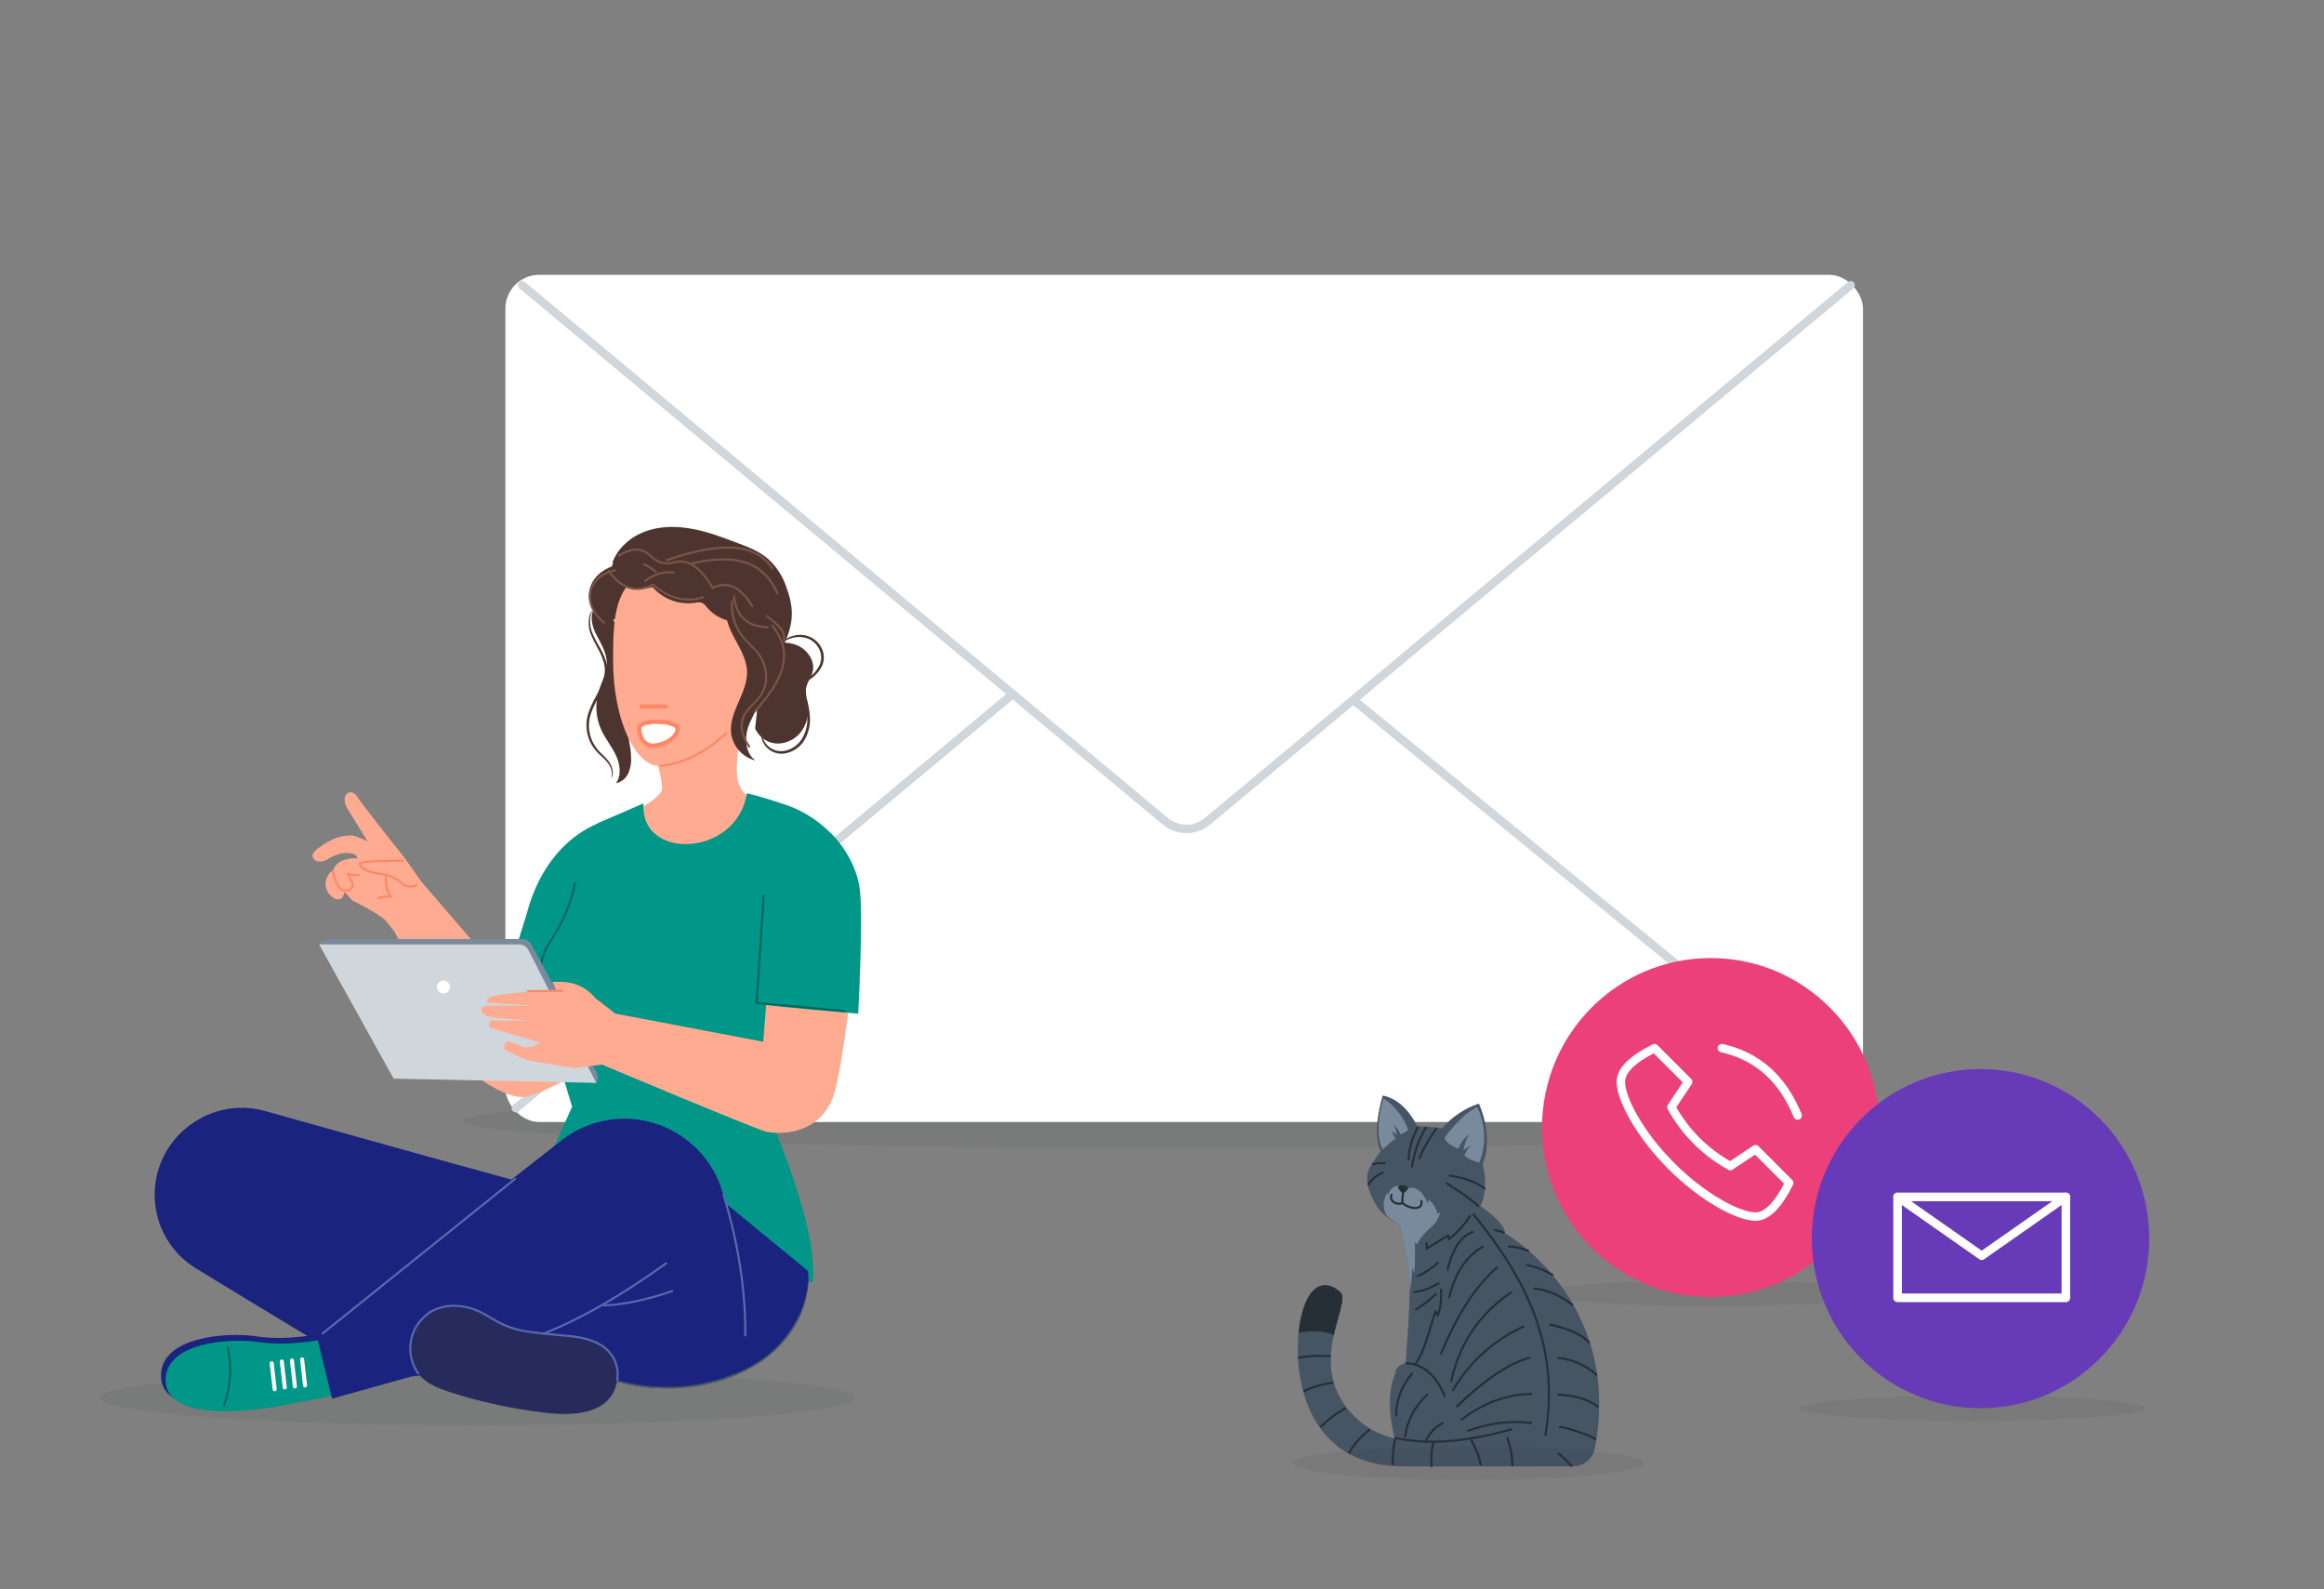 <?xml version="1.0" encoding="UTF-8"?> <svg xmlns="http://www.w3.org/2000/svg" xmlns:xlink="http://www.w3.org/1999/xlink" id="Ebene_1" data-name="Ebene 1" viewBox="0 0 552 377.37"><rect x="0" y="0" width="552" height="377.37" fill="#808080" stroke="none"/><defs><style> .cls-1, .cls-2 { opacity: .08; } .cls-1, .cls-3, .cls-4 { fill: #262f38; } .cls-5, .cls-6, .cls-7 { fill: #fff; } .cls-5, .cls-7, .cls-8, .cls-9, .cls-10, .cls-11, .cls-12, .cls-13, .cls-14, .cls-15, .cls-16, .cls-17, .cls-18 { stroke-linecap: round; } .cls-5, .cls-8, .cls-13 { stroke: #ff8765; } .cls-5, .cls-9, .cls-12, .cls-13, .cls-14, .cls-15, .cls-16, .cls-17, .cls-18 { stroke-linejoin: round; } .cls-19 { clip-path: url(#clippath); } .cls-20 { fill: #009688; } .cls-21 { fill: #ec407a; } .cls-22 { fill: #e9976e; } .cls-23 { fill: #ffab91; } .cls-24 { fill: #673ab7; } .cls-25 { fill: #cfd6dc; } .cls-26 { fill: #1a237e; } .cls-27 { fill: #455a64; } .cls-28 { fill: #465564; } .cls-29 { fill: #262b5c; } .cls-30, .cls-31 { fill: #788a9c; } .cls-32 { fill: #4e342e; } .cls-7, .cls-8, .cls-10, .cls-11 { stroke-miterlimit: 10; } .cls-7, .cls-9, .cls-11, .cls-17, .cls-18 { stroke-width: 2px; } .cls-7, .cls-11 { stroke: #cfd6dc; } .cls-8, .cls-9, .cls-10, .cls-11, .cls-12, .cls-13, .cls-14, .cls-15, .cls-16, .cls-17, .cls-18 { fill: none; } .cls-9, .cls-10, .cls-17, .cls-18 { stroke: #fff; } .cls-10 { stroke-width: .96px; } .cls-12 { stroke: #00695c; } .cls-12, .cls-13, .cls-14, .cls-15, .cls-16 { stroke-width: .5px; } .cls-14 { stroke: #262f38; } .cls-15 { stroke: #5969b0; } .cls-16 { stroke: #795548; } .cls-17 { clip-rule: evenodd; } .cls-33 { fill: rgba(38, 47, 56, .08); } .cls-31, .cls-4 { isolation: isolate; } .cls-18 { fill-rule: evenodd; } </style><clipPath id="clippath"><path class="cls-17" d="m450.7,284.22h40v24h-40v-24Z"></path></clipPath></defs><g class="cls-2"><ellipse class="cls-3" cx="283.55" cy="266.22" rx="173.65" ry="6.48"></ellipse><ellipse class="cls-3" cx="283.55" cy="266.22" rx="173.65" ry="6.48"></ellipse></g><g><rect class="cls-6" x="120.04" y="65.27" width="322.46" height="201.17" rx="8.02" ry="8.02"></rect><path class="cls-11" d="m439.57,262.88l-154.59-126.53c-2.97-2.48-7.3-2.48-10.27,0l-152.18,126.82"></path><path class="cls-7" d="m439.57,67.72l-152.75,127.3c-2.91,2.43-7.14,2.43-10.05,0L124.02,67.72"></path></g><g><ellipse class="cls-33" cx="406.33" cy="307.14" rx="41" ry="3"></ellipse><ellipse class="cls-21" cx="406.33" cy="267.78" rx="40.07" ry="40.27"></ellipse><g><path class="cls-9" d="m400.98,256.91l-8-8c-5.33,2.67-8,5.33-8,8,0,4,4.42,12.42,12,20,7.58,7.58,16,12,20,12,2.67,0,5.33-2.67,8-8l-8-8-6,4c-3-1.67-5.67-3.67-8-6-2.33-2.33-4.33-5-6-8l4-6Z"></path><path class="cls-9" d="m408.98,248.91c4.2.93,7.8,2.73,10.8,5.4,3,2.67,5.4,6.2,7.2,10.6"></path></g></g><g><g><ellipse class="cls-33" cx="468.47" cy="334.41" rx="41" ry="3"></ellipse><ellipse class="cls-24" cx="470.41" cy="294.14" rx="40.07" ry="40.27"></ellipse></g><g><g class="cls-19"><rect class="cls-9" x="450.7" y="284.22" width="40" height="24"></rect></g><path class="cls-18" d="m450.7,284.22h40v24h-40v-24Z"></path></g><polyline class="cls-9" points="450.7 284.22 470.7 298.22 490.7 284.22"></polyline></g><g><g class="cls-2"><ellipse class="cls-3" cx="113.35" cy="331.96" rx="89.68" ry="6.48"></ellipse><ellipse class="cls-3" cx="113.35" cy="331.96" rx="89.68" ry="6.48"></ellipse></g><path class="cls-26" d="m76.63,316.66s-8.32,1.82-15.78.69c-6.98-1.05-22.62.04-22.61,9.34,0,10.34,20.85,7.81,28.98,6.17,8.13-1.64,16.23-3.14,16.23-3.14l-6.82-13.06Z"></path><path class="cls-20" d="m76.79,318.04s-8.11,1.76-15.4.67c-6.81-1.02-22.06.04-22.06,9.01,0,9.99,20.34,7.54,28.27,5.95s15.83-3.03,15.83-3.03l-6.65-12.61Z"></path><g><line class="cls-10" x1="65.24" y1="329.91" x2="64.54" y2="323.75"></line><line class="cls-10" x1="67.63" y1="329.48" x2="66.94" y2="323.33"></line><line class="cls-10" x1="70.04" y1="329.24" x2="69.34" y2="323.09"></line><line class="cls-10" x1="72.45" y1="329" x2="71.76" y2="322.84"></line></g><g><path class="cls-32" d="m142.03,143.18c-2.36,2.4-1.46,5.49-.36,7.6s2.43,4.25,2.45,6.63c.02,2.38-1.31,4.65-1.98,6.99-.85,2.99-.6,6.18.7,8.99.97,2.1,2.49,3.91,3.47,6,.98,2.09,1.35,4.73,0,6.6,1.28-.27,2.36-1.14,2.91-2.33.53-1.19.76-2.48.68-3.78-.1-4.9-2.45-9.67-1.86-14.53.34-2.83,1.67-5.55,1.49-8.39-.19-2.84-1.86-5.35-3.08-7.95s-1.92-5.82-.31-8.18"></path><path class="cls-32" d="m147.83,133.88c-2.9.38-5.76,1.89-7.16,4.45-1.4,2.56-.92,6.18,1.47,7.85,2.25,1.58,5.45,1.06,7.76-.43,1.75-1.07,3.08-2.71,3.75-4.65.66-1.96.32-4.11-.9-5.78-1.28-1.65-3.46-2.31-5.44-1.66"></path><path class="cls-32" d="m145.47,133.59c1.28-3.52,4.41-6.18,7.93-7.44s7.41-1.24,11.09-.55c3.68.69,7.2,2.03,10.7,3.35,2.55.97,5.16,1.97,7.2,3.74,2.01,1.82,3.52,4.13,4.38,6.7,1.75,4.75,1.8,8.24-.23,12.87-.89,2.01-.17,4.28-.97,6.33-.8,2.06-4.51,4.5-3.36,6.38"></path><g><path class="cls-23" d="m198.14,199.59s-11.87-5.85-13.6-6.74c-3.42-1.77-7.32-3.31-8.51-5.52s-1.16-4-.83-8.23c.33-4.25,2.43-10.94,2.43-10.94h-25.93s6.56,17.11,5.41,19.69c-1.15,2.58-10.16,6.87-14.26,8.74s-7.74,7.15-7.74,7.15"></path><path class="cls-23" d="m164.41,131.38c-5.71,0-12.79,2.55-16.43,9.27-2.08,3.83-2.36,8.66-2.36,15.98,0,15.26,5.74,25.24,10.8,25.24s11.56-2.98,19.18-10.6c7.62-7.62,7.14-13.92,7.14-21.25,0-7.33-4.68-18.63-18.32-18.63Z"></path><path class="cls-23" d="m178.63,159.93c.57-1.8,2.09-6.23,3.95-6.23s2.25,3.02,1.05,7.65c-.72,2.76-2.2,5.46-4.15,5.46s-1.42-5.07-.85-6.87Z"></path><line class="cls-8" x1="158.11" y1="167.8" x2="152.34" y2="167.8"></line><path class="cls-13" d="m156.95,181.86c5.79-.56,10.86-3.48,15.54-7.69"></path><path class="cls-13" d="m181.57,154.12c-1.28,1.53-2.27,3.36-2.86,5.58"></path><path class="cls-5" d="m151.83,172.85c0,2.51,1.4,4.22,3.16,4.22,1.96,0,5.4-1.27,5.93-3.7.53-2.44-9.09-2.61-9.09-.52Z"></path></g><path class="cls-32" d="m145.17,184.85c.16-.53.2-1.1.13-1.65-.12-.65-.38-1.26-.75-1.8-.53-.7-1.13-1.33-1.8-1.9-.83-.72-1.55-1.56-2.14-2.49-.65-1.1-1.08-2.33-1.24-3.6-.18-1.4-.04-2.83.41-4.17.5-1.39,1.13-2.74,1.86-4.03.71-1.25,1.29-2.58,1.71-3.95.38-1.26.41-2.6.08-3.88-.67-2.45-2.12-4.38-2.87-6.24-.7-1.45-.91-3.08-.6-4.66.09-.42.25-.83.47-1.2.06-.14.16-.26.28-.36-.21.52-.38,1.06-.5,1.61-.19,1.52.08,3.06.78,4.43.76,1.8,2.27,3.66,3,6.27.37,1.38.36,2.83-.04,4.2-.43,1.42-1.02,2.8-1.76,4.09-.72,1.25-1.33,2.57-1.83,3.92-.43,1.25-.58,2.58-.42,3.89.14,1.19.52,2.34,1.11,3.38.54.9,1.21,1.72,1.99,2.43.68.61,1.28,1.29,1.8,2.04.37.59.61,1.25.7,1.94.05.44,0,.88-.15,1.3-.03.16-.1.31-.22.44Z"></path><path class="cls-32" d="m179.36,172.98c.93,2.18,3.07,3.59,5.43,3.6,2.34-.06,4.5-1.26,5.79-3.22,1.24-1.96,1.69-4.32,1.25-6.6-.29-1-.43-2.04-.42-3.08.17-1.47,1.24-2.68,1.61-4.11.66-2.57-1.23-5.29-3.68-6.33s-5.26-.71-7.83,0"></path><path class="cls-32" d="m145.28,136.56c.72,3.47,6.28,3.73,9.72,2.86,2.53,2.89,6.36,4.29,10.16,3.71.5-.13,1.02-.13,1.52,0,.49.25.9.61,1.2,1.07,1.58,1.87,3.8,3.09,6.23,3.42.75,3.55,3.57,6.28,7.14,6.92,0,0,.65-.75,3.07-4.57,2.61-4.14-1.45-15.91-1.45-15.91l-14.26-3.18-14.63-1.88s-9.91,1.68-8.68,7.56Z"></path><path class="cls-32" d="m189.63,162.7c-.07-.1,1.06-.69,2.64-1.88.92-.68,1.68-1.55,2.23-2.55.66-1.2.73-2.63.19-3.89-.55-1.26-1.57-2.26-2.85-2.76-1.07-.38-2.22-.45-3.32-.21-1.92.43-2.85,1.36-2.92,1.25s.17-.28.6-.6c.65-.49,1.4-.86,2.19-1.07,1.19-.34,2.46-.3,3.64.1,1.45.54,2.63,1.65,3.24,3.07.62,1.44.53,3.08-.26,4.44-.62,1.06-1.47,1.96-2.49,2.64-.66.45-1.36.86-2.09,1.2-.49.2-.78.32-.8.28Z"></path><path class="cls-32" d="m190.14,162.75c.22.29.39.61.51.95.4.9.75,1.82,1.04,2.76.45,1.41.69,2.87.7,4.35.03,1.85-.49,3.66-1.49,5.22-1.05,1.57-2.71,2.62-4.58,2.91-1.55.23-3.11-.31-4.2-1.43-.73-.72-1.19-1.68-1.3-2.7-.06-.37,0-.74.14-1.09.06,0,0,.4.11,1.06.51,2.36,2.76,3.91,5.14,3.56,1.68-.29,3.17-1.26,4.13-2.67.93-1.45,1.43-3.13,1.43-4.86.01-1.42-.17-2.83-.53-4.2-.62-2.36-1.18-3.8-1.09-3.86Z"></path><path class="cls-32" d="m173.01,142.07c-1.38,2.75-.32,6.07,1.09,8.81,1.42,2.73,3.22,5.44,3.33,8.51.2,5.15-4.4,9.7-3.77,14.81.45,3.12,2.74,5.65,5.8,6.39-2.43-1.64-2.66-5.22-1.73-8,.93-2.78,5.43-10.12,6.09-12.98,2.19-9.59,1.26-10.73-2.1-14.1"></path><path class="cls-16" d="m186.2,152.06c.38-2.18-1.16-3.44-4.04-5.75"></path><path class="cls-16" d="m179.26,168.99c5.93-6.64,9.97-13.36,4.14-20.43"></path><path class="cls-16" d="m146.14,135.41c-6.56,1.42-8.29,7.85-2.62,12.47"></path><path class="cls-16" d="m183.46,134.99c-4.03-5.93-11.96-6.5-25.16-1.95"></path><path class="cls-16" d="m184.66,140.93c-3.29-7.4-9.58-9.51-20.13-7.2"></path><path class="cls-16" d="m160.03,135.97c-2.53-.37-4.73.5-6.79,1.96"></path><path class="cls-16" d="m153.03,134.04c1.37.65,2.3,1.25,2.79,1.8"></path><path class="cls-16" d="m178.7,143.95c-2.37-3.69-5.1-6.35-9.45-4.36-2.89-4.95-5.43-6.11-7.23-6.23-1.86-.13-2.92.85-5.03.2-2.27-.69-2.54-2.28-4.53-2.85-1.13-.33-2.88-.35-5.48,1.22"></path><path class="cls-16" d="m144.53,135.55c3.04,4.21,6.54,5.39,10.56,3.28,3.92,3.36,7.87,4.31,11.85,3"></path><path class="cls-16" d="m182.26,148.92c-4.78-.09-7.37-2.6-7.94-7.33"></path><path class="cls-16" d="m173.86,142.8c-.12,2.67.45,4.54.93,5.68,1.93,4.59,5.7,5.3,6.86,9.93.19.75.53,2.2.18,3.98-.86,4.36-4.87,5.28-5.58,8.92-.24,1.25-.18,3.21,1.68,5.99"></path></g><path class="cls-20" d="m123.78,289.83l12.11-27.02-7.02-23.18c-2.13-7.03-1.63-14.59,1.4-21.28l11.82-22.91,10.76-4.66c-1,13.65,22.13,12.87,24.56-2.39.44.14,1.69.22,9.02,2.66,6.16,2.05,11.39,6.25,14.71,11.83h0l-20.01,58.36s13.58,29.7,11.86,43.31l-69.21-14.72Z"></path><path class="cls-20" d="m144.07,194.83s-13.86,3.07-18.91,21.98l-6.24,20.13,11.37.7,13.79-42.8Z"></path><path class="cls-12" d="m136.54,209.87c-.34,1.64-.98,4.25-2.28,7.25-2.45,5.67-4.84,7.28-5.62,11.24-.4,2.04-.47,5.2,1.58,9.51"></path><path class="cls-23" d="m91.58,218.58l2.06,2.58s17.56,32.86,20.44,35.04c2.88,2.18,7.71,4.68,10.61,4.29s10.44-4.46,10.44-4.46l-6.7-20.6-7.63-2.04-20.6-23.87-8.61,9.05Z"></path><path class="cls-23" d="m92.15,219.15c-1.72-2.07-8.42-5.3-8.42-5.3l-1.87-1.99c-.08.17-.15.34-.21.51-.08.34-.24.66-.47.92-.55.38-1.29.38-1.84,0-1.88-1.04-2.55-3.41-1.51-5.29.33-.59.8-1.08,1.37-1.43.1-.37.27-.71.51-1,1.58-2.03,5.29-1.76,5.29-1.76l-.56-.79s-2.53-1.57-6.73,1.09c-.63.41-1.38.57-2.12.46-.46-.05-.87-.3-1.13-.69-.62-1.04-.03-1.75,2.57-3.45,2.6-1.7,5.67-2.5,7.62-1.76.92.31,1.81.69,2.67,1.14,0,0-4.59-7.41-4.87-7.9-.79-1.39-.82-2.91.06-3.53.56-.39,1.56-.48,2.53,1.11.83,1.38,11.18,14.4,11.18,14.4l4.24,6.02-8.32,9.23Z"></path><path class="cls-23" d="m98.94,210.14c-.62.69-1.8.62-2.64.17s-1.51-1.14-2.32-1.64c-2.42-1.48-5.72-.87-8.07-2.47-.32-.22-.66-.62-.51-.97s.58-.41.95-.42l9.36-.39"></path><path class="cls-22" d="m89.84,213.29s.22-.24.72-.42c.69-.24,1.43-.24,2.12,0l-.21.22c-.17-.35-.32-.72-.44-1.09-.49-1.29-.61-2.69-.36-4.04.09,1.33.32,2.65.69,3.93.12.38.27.74.41,1.07l.16.36-.36-.13c-.63-.23-1.31-.26-1.95-.11-.48.11-.75.26-.77.22Z"></path><path class="cls-27" d="m94.9,300.92c-.07.09-6.57-4.65-14.52-10.61-7.95-5.96-14.36-10.8-14.28-10.89s6.56,4.65,14.52,10.61,14.34,10.8,14.28,10.89Z"></path><path class="cls-26" d="m191.88,301.81l-19.66-16.17h0c-2.26-12.38-13.59-20.99-26.12-19.87h0c-4.85.44-9.45,2.33-13.21,5.42l-11.4,8.93c-17.72-4.83-44.65-12.38-58.49-16.27-5.66-1.6-11.73-.69-16.66,2.5l-.26.17c-7.25,4.69-10.78,13.43-8.81,21.85h0c1.24,5.34,4.57,9.95,9.24,12.81,6.99,4.28,17.82,10.89,27.13,16.46l1.57-.51,3.66,15.01,18.71-5.22c11.45-1.63,35.62-4.77,35.62-4.77l-6.91-4.08,1.58-.49c13.17,11.23,29.27,16.38,49.2,7.68,9.82-4.61,15.97-15.72,14.82-23.44Z"></path><path class="cls-27" d="m127.08,316.92c.06.04.12.08.17.12l.47.4c.41.34.97.89,1.76,1.53,2.22,1.8,4.6,3.41,7.11,4.78,3.73,2.02,7.72,3.51,11.86,4.46.58.16,1.17.26,1.78.36s1.21.22,1.83.32c1.25.13,2.5.34,3.81.37,2.68.17,5.37.1,8.03-.24l2.03-.29,1.99-.41c1.29-.27,2.57-.61,3.83-1.02,2.39-.77,4.69-1.78,6.87-3.01,3.71-2.07,6.88-4.97,9.28-8.48,1.61-2.37,2.77-5.01,3.43-7.79.22-.99.34-1.77.4-2.3l.07-.62c0-.07.02-.14.04-.21.01.07.01.14,0,.21v.62c-.06.78-.17,1.56-.32,2.32-.6,2.83-1.73,5.52-3.33,7.92-2.4,3.58-5.61,6.54-9.36,8.65-2.19,1.26-4.51,2.29-6.92,3.08-1.27.42-2.56.77-3.86,1.04l-2.01.41-2.05.29c-2.69.34-5.41.41-8.11.23-1.31-.04-2.59-.25-3.84-.39-.62-.09-1.25-.22-1.87-.33-.6-.09-1.2-.22-1.79-.37-4.17-.96-8.18-2.5-11.92-4.58-2.5-1.41-4.85-3.05-7.03-4.91-.77-.66-1.32-1.25-1.72-1.59l-.44-.43c-.06-.05-.11-.1-.16-.16Z"></path><path class="cls-30" d="m132.65,236.14l-6.45-11.86c-.43-.79-1.25-1.28-2.15-1.29h-45.89c-.91,0-1.74.51-2.16,1.31h0l45.48,30.58,20.13,2.32h0c.43-.82.44-1.8.04-2.63l-9-18.43Z"></path><path class="cls-25" d="m141.62,257.15l-16.09-31.51c-.43-.84-1.3-1.37-2.24-1.37h-47.5l17.7,31.88,48.13,1Z"></path><path class="cls-6" d="m104.38,235.61c.66.53,1.63.43,2.17-.24.53-.66.43-1.63-.24-2.17s-1.63-.43-2.17.24c0,0,0,0,0,0-.53.66-.43,1.63.23,2.16h0Z"></path><path class="cls-23" d="m146.18,240.71l-4.78-3.69c-1.96-2.44-4.92-3.85-8.05-3.85h-2.15s.91,1.97.91,1.97c0,0-15.89.58-16.36,2.16v.81l10.9.73h-9.83c-.56,0-2.59-.16-2.55.94.04.89,1.09,1.6,2.7,1.83.66.1,8.69.8,8.69.8l-8.84-.08c-.99,0-.86,1.58-.27,1.78.46.16,11.79,3.46,11.79,3.46,0,0-1.87,1.28-3.46,1.17s-4.22-2.11-4.77-1.17c-.56.94-.44,1.5-.11,1.72,1.68.94,3.42,1.76,5.22,2.44,1.25.34,11.2,1.92,11.2,1.92l8.27-1.06,1.5-11.86Z"></path><path class="cls-22" d="m124.63,235.32c1.49-.15,2.98-.2,4.48-.16,1.49-.05,2.99-.01,4.48.11-1.49.15-2.98.21-4.48.17-1.49.05-2.99.01-4.48-.12Z"></path><line class="cls-13" x1="133.58" y1="235.27" x2="125.44" y2="235.38"></line><path class="cls-23" d="m146.18,240.71l35.1,6.68,3.52-44.12s9.46-7.96,14.47-2.53c3.73,4.08,5.57,9.55,5.06,15.06-.32,3.2-3.96,38.75-6.6,45.13-3.7,8.92-13.18,8.44-15.82,7.8-2.65-.65-39.94-16.34-39.94-16.34l4.23-11.67Z"></path><path class="cls-20" d="m183.5,203.04c-1.25,9.99-3.66,25.21-3.8,35.25,0,.41,24.14,2.43,24.14,2.43,0,0,1.25-22.73.35-29.64-1.03-7.85-6.9-13.26-6.9-13.26h-7.57l-6.21,5.22Z"></path><path class="cls-29" d="m116.5,312.61c1.88,1.17,3.88,2.13,5.97,2.86,3.85,1.13,8.85,1.79,12.22,1.87,4.83.11,7.44,1.17,9.19,2.51,2.28,1.75,3.07,5.45,2.76,7.63-1.39,11.05-17,8.01-19.52,7.69-6.78-.9-13.47-2.4-19.99-4.49-2.73-.87-5.53-1.93-7.44-4.06-3.52-4.38-2.83-10.79,1.56-14.31.73-.59.7-.73,2.39-1.43,1.69-.7,7.62-1.03,12.87,1.74Z"></path><g><path class="cls-15" d="m146.63,327.48c-.01.09-.02.18-.04.27"></path><path class="cls-15" d="m99.16,325.9c-2.91-4.34-2.07-10.27,2.08-13.6.73-.59.7-.73,2.39-1.43,1.69-.7,6.34-1.85,11.86,1.45,3.1,1.86,4.68,2.69,7.51,3.44,2.83.74,9.7,1.26,12.63,1.56,11.19,1.13,11.31,8,11,10.17"></path><path class="cls-15" d="m99.3,326.11c-.05-.07-.1-.14-.15-.21"></path></g><line class="cls-15" x1="76.63" y1="316.66" x2="122.35" y2="279.95"></line><path class="cls-15" d="m177.02,317.13c.09-10.92-1.71-22.07-5.17-33.44"></path><path class="cls-15" d="m129,316.74c9.31-3.67,19.08-9.42,29.2-16.73"></path><path class="cls-15" d="m159.66,306.6c-5.66,1.94-11.07,3.18-16.15,3.42"></path><polyline class="cls-12" points="181.39 212.67 179.71 238.16 200.55 240.1"></polyline><path class="cls-13" d="m95.7,204.43s-10.81-.16-10.3.81,1.92,1.98,5.14,2.3c3.22.32,4.86,2.4,5.76,2.76,1.68.67,2.64-.19,2.64-.19"></path><path class="cls-13" d="m91.63,208.22c-.08,1.68.26,3.26,1.14,4.74-1.03-.09-2.01,0-2.93.34"></path><path class="cls-13" d="m85.2,207.78c-.79.17-1.91-.17-2.68-.29,0,0,1.6,2.36,1.12,3.16s-1.46,1.11-2.29.7-1.54-1.6-1.87-2.7-.39-1.63-.39-1.63"></path><path class="cls-12" d="m54.1,319.99c1.04,4.87.57,9.44-.88,13.81"></path></g><g><path class="cls-28" d="m352.16,276.5c2.79-6.87-.9-14.42-.9-14.42-3.39,1.13-6.41,3.15-8.74,5.85-1.96-.27-3.93-.43-5.9-.47-.91-1.92-3.49-6.35-8.18-7.3,0,0-2.78,8.51-.48,13.21-.94,1.24-1.81,2.53-2.59,3.88-1.66,2.95.28,7.08,1.77,9.36,1.49,2.28,5.8,5.17,10.08,5.63,6.25.67,13.21-3.83,14.65-6.37.74-1.34,1.39-5.41.31-9.38Z"></path><path class="cls-31" d="m328.4,273.04s1.99-2.04,3.11-2.63c0,0-.87-1.66-1.23-1.82.55.21,1.06.52,1.49.93,0,0-.18-1.77-.9-2.64.78.72,1.42,1.59,1.86,2.56l1.77-1.07c-1.07-3.1-3.15-5.74-5.9-7.52,0,0-2.51,7.62-.2,12.18Z"></path><path class="cls-28" d="m348.78,284.48s8.54,5.07,8.75,8.44c0,0,27.88,15.69,21.31,50.97-.47,2.5-2.65,4.32-5.19,4.32h-40.23s-6.05-13.79-1.77-22.61l-.38.06c1.42-2.16,2.58-1.83,2.58-1.83,0,0,1.38-16.32.84-21.04-.54-4.72-3.04-15.02-3.04-15.02l17.13-3.3Z"></path><path class="cls-31" d="m340.14,291.21s-3.12,2.61-3.38,4.26l-.71-.4s.22,4.66-.18,7.26l-.48-1.29c0,1.94-.16,3.87-.5,5.78-.03-1.56-.09-2.95-.21-4.01-.54-4.72-3.04-15.02-3.04-15.02l2.05-.4c2.22,1.16,4.38,2.44,6.47,3.82Z"></path><path class="cls-31" d="m338.14,292.22h-.94c-2.94-.32-5.7-1.57-7.87-3.59-.68-1.25-.85-2.72-.48-4.1l.13.5c-.1-.71.14-1.42.65-1.92v1.05s.56-3.33,3.27-2.36l1.9.31c2.95-.42,4.32,3.7,4.32,3.7l.26-.92s1.82,1.45,1.99,3.34l.7-.32s-.64,3.51-3.94,4.31Z"></path><path class="cls-3" d="m332.12,281.73c.73-.46,1.69-.34,2.3.27.4.34-1.18,1.5-1.18,1.5,0,0-1.46-1.27-1.12-1.77Z"></path><path class="cls-31" d="m343.12,270.23s3.75-5.49,7.74-7.35c2.03,4.12,2.22,8.92.51,13.19,0,0-2.73-.59-3.54-1.77,0,0,.62-1.65,1.77-2.24-.76.22-1.46.63-2.02,1.18,0,0,.42-2.73,1.5-4,0,0-2.08,1.49-2.62,3.54-.04.02-2.83-.93-3.33-2.55Z"></path><path class="cls-28" d="m361.33,338.78s-25.96,9.13-38.11-1.06c-14.57-12.22-1.77-28.11-4.91-30.9-3.14-2.79-7.51-2.73-9.44,6.63s-.86,34.77,24.52,34.77h31.05l-3.11-9.44Z"></path><path class="cls-4" d="m316.82,317.03c-2.89-1.22-6.15-.94-8.37-.5.1-1.04.25-2.07.45-3.09,1.92-9.35,6.29-9.44,9.44-6.63,1.39,1.26-.43,5.17-1.52,10.21Z"></path><path class="cls-14" d="m333.24,283.5s-.23,1.43-.12,2.18c1.85,1.62,4.98,1.74,4.48-.46"></path><path class="cls-14" d="m330.53,283.75c-.68,1.21,1.08,2.63,2.59,1.92"></path><path class="cls-14" d="m326.09,276.46c.99-.2,1.92-.28,2.78-.24"></path><path class="cls-14" d="m338.69,267.78c-1.7,2.69-2.74,5.82-3.32,9.25"></path><path class="cls-14" d="m341.17,268.03c-1.7,2.31-3.05,4.64-4.02,6.99"></path><path class="cls-14" d="m336.82,267.68c-1.41,2.42-2.11,4.98-2.26,7.66"></path><path class="cls-14" d="m344.31,279.18c3.26.49,6.13,1.38,8.29,3.04"></path><path class="cls-14" d="m343.67,281.02c3.82,2.48,6.53,4.4,7.45,5.4"></path><path class="cls-14" d="m349.95,288.32c11.94,14.71,20.79,30.79,17.12,52.45"></path><path class="cls-14" d="m355.11,292.1c.73.14,1.44.3,2.05.64"></path><path class="cls-14" d="m358.39,296.02c1.28.03,2.7.24,4.59,1.02"></path><path class="cls-14" d="m362.69,300.39c2.22.49,4.25,1.25,6.04,2.36"></path><path class="cls-14" d="m364.46,306.01c3.42.32,6.33,1.8,9,3.85"></path><path class="cls-14" d="m368.2,314.55c3.66.85,7.04,1.96,9.18,4.2"></path><path class="cls-14" d="m370.11,322.45c3.36.38,6.41,1.65,9.07,4.02"></path><path class="cls-14" d="m370.14,331.21c3.65.13,6.83.95,9.32,2.79"></path><path class="cls-14" d="m370.49,338.93c.38-.4,8.57,2.35,8.4,2.89"></path><path class="cls-14" d="m370.21,345.15c1.04.93,2.05,1.91,3.04,2.93"></path><path class="cls-14" d="m358.04,341.44c.68,2.15,1.23,4.31,1.16,6.56"></path><path class="cls-14" d="m349.49,342.01c1.04,1.9,1.8,3.83,2.22,5.79"></path><path class="cls-14" d="m359.02,339.43c-9.71,2.68-19.04,3.92-27.56,2.05"></path><path class="cls-14" d="m340.49,342.61c-.49,1.54-.57,3.47-.46,5.58"></path><path class="cls-14" d="m331.39,341.79c-.46,1.97-.66,3.94-.6,5.89"></path><path class="cls-14" d="m308.52,322.42c2.28-.47,4.74-.56,7.34-.35"></path><path class="cls-14" d="m309.82,330.36c2-1.01,4.24-1.64,6.67-1.98"></path><path class="cls-14" d="m313.78,338.76c1.81-1.78,3.7-3.24,5.68-4.27"></path><path class="cls-14" d="m320.48,344.97c1.04-1.94,2.66-3.73,4.76-5.4"></path><path class="cls-14" d="m335.37,326.23c-2.39,2.85-3.75,6.1-3.75,9.89"></path><path class="cls-14" d="m334,323.72c4.18.22,7.13,3,9.14,7.76"></path><path class="cls-14" d="m339.01,331.13c-2.95,2.83-4.73,6.14-5.26,9.95"></path><path class="cls-14" d="m342.65,337.95c-1.77.87-3.1,2.44-4.16,4.45"></path><path class="cls-14" d="m348.72,339.78c4.43-1.63,9.27-2.53,14.96-1.87"></path><path class="cls-14" d="m347.09,337.13c4.83-3.59,10.19-5.97,16.55-6.11"></path><path class="cls-14" d="m346.07,333.96c5.78-5.51,11.54-9.95,17.22-11.54"></path><path class="cls-14" d="m345.08,330.18c4.18-7.07,9.88-11.94,16.73-15.14"></path><path class="cls-14" d="m342.29,306.25c.09,2.34-.12,4.46-.81,6.21l-.53-1.09c-1.64,5.13-2.75,9.9-4.73,12.53"></path><path class="cls-14" d="m344.69,327.96c1.93-8.7,6.49-15.81,14.22-21.04"></path><path class="cls-14" d="m342.29,321.46c3.45-8.3,7.62-15.53,13.31-20.51"></path><path class="cls-14" d="m344.24,308.05c1.45-5.96,4.18-9.86,7.98-12"></path><path class="cls-14" d="m343.85,301.52c1.41-5.73,3.51-8.1,5.93-8.93"></path><path class="cls-14" d="m349.18,288.78c-1.38,2.1-3.05,3.95-5.05,5.51l-.14-.95-5.15,3.21v-1.34"></path><path class="cls-14" d="m336.26,310.98c1.6-.93,3.2-2.2,4.8-3.63"></path><path class="cls-14" d="m335.98,306.78c2.68-.24,4.1-1.17,5.68-2.01"></path><path class="cls-14" d="m336.75,303.04c1.69-.74,3.27-1.85,4.8-3.18"></path><path class="cls-14" d="m325.04,281.26c.82-1.24,1.99-2.14,3.35-2.85"></path><ellipse class="cls-1" cx="348.79" cy="347.43" rx="41.78" ry="4"></ellipse></g></svg> 